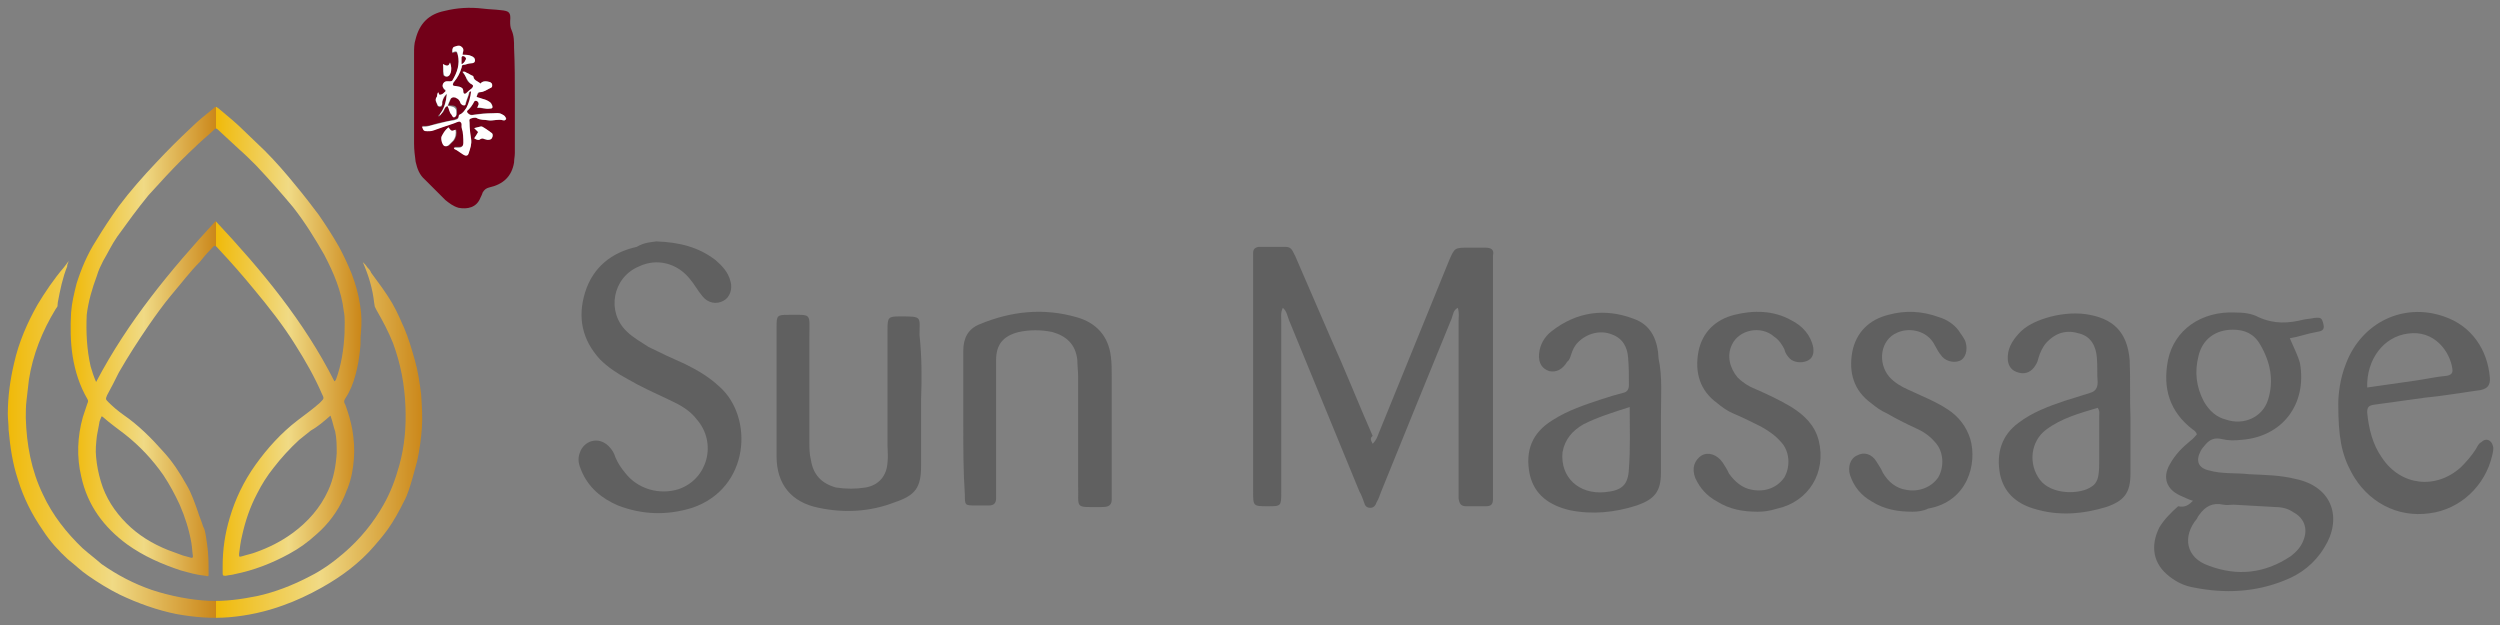 <?xml version="1.0" encoding="utf-8"?>
<svg xmlns="http://www.w3.org/2000/svg" xmlns:xlink="http://www.w3.org/1999/xlink" version="1.1" id="Ebene_1" x="0px" y="0px" viewBox="0 0 320 80" style="enable-background:new 0 0 320 80;" xml:space="preserve">
<rect x="0" y="0" width="320" height="80" fill="#808080" stroke="none"/>
<style type="text/css">
	.st0{fill:url(#SVGID_1_);}
	.st1{fill:url(#SVGID_00000032629251053780107010000014144921641885894830_);}
	.st2{fill:#720018;}
	.st3{fill:#FFFFFF;}
	.st4{fill:#606060;}
</style>
<g>
	
		<linearGradient id="SVGID_1_" gradientUnits="userSpaceOnUse" x1="9.122" y1="38.183" x2="46.212" y2="38.183" gradientTransform="matrix(1 0 0 -1 0 82)">
		<stop offset="0" style="stop-color:#F0BA0A"></stop>
		<stop offset="0.25" style="stop-color:#F0DA85"></stop>
		<stop offset="0.5" style="stop-color:#CB871A"></stop>
		<stop offset="0.5" style="stop-color:#F0BA0A"></stop>
		<stop offset="0.75" style="stop-color:#F0DA85"></stop>
		<stop offset="1" style="stop-color:#CB8719"></stop>
	</linearGradient>
	<path class="st0" d="M26.5,69.6c0.2,1.3,0.2,2.5,0.2,3.8c0,0.4,0,0.4-0.4,0.3c-1.1-0.1-2.1-0.4-3.2-0.7c-2.4-0.8-4.7-1.8-6.8-3.3   c-3-2.2-5.1-5-5.9-8.7c-0.6-2.5-0.5-5.1,0.2-7.6c0.2-0.6,0.4-1.2,0.6-1.8c0.1-0.2,0.1-0.3,0-0.5c-1-1.7-1.6-3.6-1.9-5.5   c-0.3-1.9-0.3-3.8-0.2-5.6c0.1-1.3,0.4-2.5,0.7-3.7c0.6-1.9,1.4-3.8,2.5-5.5c0.9-1.5,1.9-3,2.9-4.4c1.5-2,3.1-3.8,4.8-5.6   c1.4-1.5,2.9-3,4.4-4.4c0.9-0.9,1.9-1.7,2.9-2.5c0.3-0.3,0.3-0.3,0.7,0c1.2,1,2.3,1.9,3.4,3c0.8,0.8,1.7,1.6,2.5,2.4   c1.4,1.4,2.7,2.9,4,4.5c1,1.2,2,2.5,2.9,3.7c0.9,1.3,1.8,2.7,2.6,4.1c0.6,1.1,1.1,2.2,1.6,3.4c0.5,1.3,0.9,2.7,1.1,4.1   c0.2,1.2,0.2,2.3,0.1,3.5c-0.1,0.7,0,1.3-0.1,2c-0.1,1.1-0.3,2.3-0.6,3.4c-0.3,1.1-0.7,2.1-1.3,3c-0.2,0.3-0.2,0.5,0,0.8   c0.4,1.1,0.7,2.1,0.9,3.2c0.2,1.2,0.3,2.5,0.2,3.7c-0.1,1.3-0.3,2.5-0.8,3.8c-0.2,0.4-0.3,0.8-0.5,1.2c-0.8,1.8-2,3.4-3.5,4.7   c-1.1,1-2.2,1.8-3.5,2.5c-2.2,1.2-4.5,2.1-7,2.6c-0.3,0.1-0.7,0.1-1.1,0.2c-0.3,0-0.4,0-0.4-0.3c0-0.3,0-0.6,0-1   c0-2.1,0.3-4.1,0.9-6.1c0.7-2.4,1.8-4.7,3.3-6.8c1.5-2.1,3.3-4.1,5.4-5.7c0.9-0.7,1.9-1.4,2.8-2.2l0.1-0.1c0.5-0.5,0.5-0.5,0.2-1.1   c-0.9-2.1-2.1-4.2-3.3-6.1c-1.6-2.6-3.5-5-5.5-7.4c-1.4-1.7-2.8-3.3-4.3-4.9c-0.6-0.7-0.6-0.7-1.2,0c-0.5,0.5-0.9,1-1.3,1.5   c-1.3,1.3-2.5,2.9-3.7,4.3c-1,1.2-2,2.6-2.9,3.9c-1.3,1.9-2.6,3.9-3.8,6c-0.5,1-1,2-1.5,2.9c-0.2,0.5-0.2,0.5,0.2,0.9   c0.6,0.6,1.2,1.1,1.9,1.6c1.9,1.3,3.6,3,5.1,4.7c1.2,1.3,2.1,2.7,3,4.3c0.6,1,1,2.2,1.4,3.3c0.2,0.7,0.5,1.3,0.7,2   C26.3,67.8,26.4,69,26.5,69.6z M27.6,28.3c5.9,6.3,11.3,12.8,15.2,20.5c0.1,0,0.1-0.1,0.2-0.2c0.7-1.9,1-3.9,1.1-5.9   c0-1,0.1-2-0.1-2.9c-0.3-2.6-1.3-4.9-2.5-7.2c-1.2-2.1-2.5-4.2-4-6.1c-1.5-1.8-3.1-3.6-4.7-5.3c-0.7-0.7-1.4-1.4-2.2-2.1   c-0.9-0.8-1.8-1.7-2.7-2.5c-0.2-0.2-0.3-0.2-0.5,0c-0.7,0.7-1.5,1.3-2.2,2c-1.4,1.3-2.7,2.6-4,4c-0.7,0.8-1.5,1.6-2.2,2.4   c-1.4,1.7-2.7,3.5-4,5.3c-0.7,1-1.2,2.1-1.8,3.1c-0.3,0.6-0.6,1.2-0.8,1.9c-0.6,1.6-1.1,3.3-1.3,5c-0.1,2.2,0,4.4,0.5,6.6   c0.2,0.7,0.4,1.3,0.7,2C16.4,41.1,21.8,34.6,27.6,28.3z M13,53.3c-0.1,0.3-0.3,0.6-0.3,0.9c-0.1,0.5-0.2,1.1-0.3,1.6   c-0.1,0.9-0.2,1.8-0.1,2.7c0.1,1.1,0.3,2.1,0.6,3.1c0.6,2.1,1.8,3.9,3.3,5.4c1.5,1.5,3.3,2.6,5.3,3.4c0.6,0.2,1.3,0.5,1.9,0.7   c0.4,0.1,0.7,0.2,1.1,0.3c0.1,0,0.2,0,0.2-0.2c-0.1-0.6-0.1-1.1-0.2-1.7c-0.3-1.7-0.8-3.3-1.5-4.9c-0.6-1.3-1.3-2.6-2.1-3.8   c-1.4-2-3-3.7-4.9-5.2c-0.9-0.7-1.9-1.4-2.8-2.2C13.2,53.4,13.1,53.3,13,53.3z M42.3,53.2c-0.8,0.7-1.6,1.4-2.5,1.9   c-0.5,0.4-1,0.8-1.5,1.2c-1.2,1.1-2.3,2.3-3.3,3.6c-0.8,1-1.5,2.1-2.1,3.3c-0.9,1.7-1.5,3.5-1.9,5.3c-0.2,0.8-0.3,1.6-0.4,2.4   c0,0.4,0,0.4,0.4,0.3c0.6-0.2,1.2-0.3,1.7-0.5c1.7-0.6,3.3-1.4,4.8-2.5c1.9-1.4,3.5-3.2,4.5-5.4c0.7-1.5,1-3.2,1.1-4.8   c0-0.9,0-1.9-0.2-2.8C42.7,54.7,42.6,54,42.3,53.2z"></path>
	
		<linearGradient id="SVGID_00000156581039802552923560000013004891846291595932_" gradientUnits="userSpaceOnUse" x1="1.2" y1="25.787" x2="54.12" y2="25.787" gradientTransform="matrix(1 0 0 -1 0 82)">
		<stop offset="0" style="stop-color:#F0BA0A"></stop>
		<stop offset="0.25" style="stop-color:#F0DA85"></stop>
		<stop offset="0.5" style="stop-color:#CB871A"></stop>
		<stop offset="0.5" style="stop-color:#F0BA0A"></stop>
		<stop offset="0.75" style="stop-color:#F0DA85"></stop>
		<stop offset="1" style="stop-color:#CB8719"></stop>
	</linearGradient>
	<path style="fill:url(#SVGID_00000156581039802552923560000013004891846291595932_);" d="M8.8,33.4c-0.2,0.5-0.2,0.5-0.2,0.7   c-0.6,1.5-0.9,3-1.2,4.6c-0.1,0.7,0.1,0.3-0.3,0.9c-1.7,2.8-2.9,5.8-3.4,9c-0.1,0.9-0.2,1.7-0.3,2.6c-0.1,0.8-0.1,1.5-0.1,2.3   c0.1,3.4,0.7,6.7,2.2,9.8c1.2,2.6,3,4.9,5.1,6.9c0.8,0.7,1.6,1.3,2.4,2c2,1.4,4.1,2.5,6.4,3.3c2.4,0.8,5.1,1.3,7.3,1.4   c2.1,0.1,4.2-0.2,6.2-0.6c2.3-0.5,4.6-1.4,6.7-2.5c1.6-0.8,3-1.8,4.4-3c2.1-1.8,3.8-3.9,5.1-6.2c0.9-1.6,1.5-3.2,2-5   c0.7-2.5,0.9-5,0.8-7.5c-0.1-2.8-0.6-5.5-1.6-8.2c-0.6-1.5-1.3-2.8-2.1-4.2c-0.3-0.6-0.2-0.3-0.3-0.9c-0.2-1.8-0.7-3.5-1.4-5.1   c0,0,0-0.1-0.1-0.2c0.2,0.2,0.5,0.5,0.6,0.7c0.2,0.2,0.4,0.4,0.5,0.7c1.1,1.5,1.8,2.4,2.7,3.9c0.8,1.4,1.2,2.5,1.5,3.1   c0.6,1.4,1,2.8,1.4,4.2s0.6,2.8,0.8,4.3c0.1,1.5,0.2,3,0.1,4.4c-0.1,1.4-0.3,2.8-0.6,4.2c-0.2,0.7-0.4,1.5-0.6,2.2   c-0.3,1-0.6,2.1-1.1,3c-0.6,1.2-1.3,2.5-2.1,3.6c-0.5,0.7-1.1,1.4-1.7,2.1c-1.9,2.2-4.2,3.9-6.7,5.3c-1.6,0.9-3.3,1.7-5,2.3   c-2.2,0.8-4.5,1.3-6.8,1.5c-2.3,0.2-4.6,0-6.8-0.4c-2.5-0.5-5-1.4-7.3-2.5c-1.4-0.7-2.7-1.5-4-2.4c-0.9-0.6-1.7-1.4-2.6-2.1   c-1.2-1.1-2.3-2.3-3.2-3.7c-1.4-2-2.5-4.2-3.2-6.5c-0.7-2.1-1-4.2-1.2-6.4c0-0.7-0.1-1.4-0.1-2c0-2.2,0.3-4.4,0.8-6.5   c0.6-2.7,1.7-5.2,3-7.5c0.9-1.5,2.1-3.3,3.4-4.8L8.8,33.4z"></path>
	<path class="st2" d="M65.9,12.6c0,2.3,0,4.7,0,7c0,0.4-0.1,0.8-0.1,1.2c-0.3,1.8-1.4,2.8-3.2,3.2c-0.4,0.1-0.6,0.3-0.8,0.6   c-0.1,0.3-0.2,0.5-0.3,0.7c-0.5,1.3-1.7,1.5-2.8,1.3c-0.7-0.2-1.2-0.6-1.7-1c-0.5-0.5-0.9-0.9-1.4-1.4c-0.4-0.4-0.8-0.8-1.2-1.2   c-0.7-0.6-1-1.4-1.2-2.3c-0.1-0.8-0.2-1.5-0.2-2.3c0-1.8,0-3.7,0-5.5c0-2,0-4.1,0-6.1c0-0.6,0-1.2,0.2-1.8c0.5-2,1.7-3.2,3.7-3.6   c1.6-0.4,3.2-0.5,4.9-0.3c0.8,0.1,1.5,0.1,2.3,0.2c1.1,0.1,1.3,0.3,1.2,1.4c0,0.4,0,0.8,0.2,1.2c0.3,0.7,0.3,1.4,0.3,2.2   C65.9,8.2,65.9,10.4,65.9,12.6L65.9,12.6z M56.3,14.6c-0.1,0.1-0.2,0.1-0.2,0.3C56.3,14.9,56.4,14.8,56.3,14.6   c0.4-0.1,0.5-0.3,0.6-0.6c0.1-0.2,0.2-0.5,0.5-0.5c0.1,0.4,0.1,0.8,0.5,1.1c0.1,0.1,0.2,0.3,0.4,0.3c0.2-0.1,0.2-0.3,0.2-0.5   c0-0.1,0-0.1,0-0.2c0-0.5-0.2-0.7-0.7-0.7c-0.1,0-0.3,0-0.4-0.1c0.1-0.2,0.2-0.5,0.3-0.7c0.1-0.3,0.4-0.4,0.7-0.3   c0.2,0.1,0.4,0.2,0.5,0.4c0.1,0.1,0.1,0.3,0.2,0.4c0.1,0.2,0.2,0.2,0.4,0.2s0.1-0.2,0.2-0.3c0.1-0.4,0.3-0.8,0.4-1.2   c0-0.1,0.1-0.3,0.3-0.3c0,0.7-0.2,1.4-0.6,2.1c-0.2,0.3-0.4,0.6-0.7,0.8c-0.1,0.1-0.3,0.2-0.3,0.3c-0.1,0.4-0.4,0.4-0.6,0.5   c-0.8,0.2-1.5,0.3-2.3,0.5c-0.6,0.2-1.2,0.4-1.8,0.3c0.2,0.6,0.2,0.6,0.7,0.6c0.3,0,0.5,0,0.8-0.1c0.9-0.3,1.8-0.6,2.6-0.9   c0.3-0.1,0.5-0.3,0.8-0.2c0.3,0.1,0.1,0.5,0.2,0.8c0.1,0.6,0.2,1.3,0.2,1.9c0,0.4-0.2,0.6-0.6,0.6c-0.2,0-0.4,0-0.6,0   c0,0.2,0.1,0.3,0.2,0.3c0.3,0.2,0.6,0.4,0.9,0.6c0.3,0.2,0.6,0.2,0.7-0.2c0.2-0.6,0.4-1.1,0.3-1.8c-0.2-0.6-0.2-1.3-0.2-2   c0-0.2-0.1-0.4,0.1-0.5c0.3-0.1,0.6-0.2,0.8-0.1c0.5,0.3,1,0.2,1.5,0.3c0.6,0.1,1.3-0.2,1.9,0c0,0,0.1,0,0.2,0   c0.2-0.1,0.3-0.2,0.1-0.4c-0.1-0.2-0.3-0.3-0.5-0.4c-0.4-0.2-0.7-0.1-1.1-0.1c-0.8,0-1.6,0-2.5,0.2c-0.3,0-0.5,0-0.7-0.2   c-0.2-0.1-0.2-0.3,0-0.4c0.4-0.3,0.6-0.7,0.8-1.1c0-0.1,0.1-0.1,0.2-0.1c0.3,0,0.4,0.4,0.3,0.6c0,0.1-0.1,0.1-0.1,0.3   c0.5,0,1.1,0.2,1.6,0.1c0.3,0,0.4-0.1,0.3-0.4c0-0.2-0.2-0.4-0.4-0.5c-0.3-0.2-0.7-0.3-1-0.4c-0.2,0-0.4-0.1-0.6-0.2   c0.1-0.2,0.2-0.5,0.4-0.6c0.5,0,0.9-0.3,1.3-0.5c0.2-0.1,0.3-0.2,0.3-0.4s-0.1-0.3-0.3-0.4c-0.4-0.1-0.9-0.2-1.2,0.2   c-0.3-0.3-0.8-0.4-0.9-0.9l-0.1-0.1c-0.3-0.1-0.5-0.3-0.8-0.4c-0.2-0.1-0.3-0.1-0.5-0.1c0.1,0.2,0.3,0.4,0.4,0.6   c0.1,0.4,0.3,0.8,0.8,1c0.2,0.1,0.2,0.3,0,0.5c-0.2,0.2-0.4,0.4-0.7,0.6c-0.2,0.2-0.4,0.1-0.4-0.2c0-0.4-0.2-0.5-0.5-0.6   C58.6,11,58.4,11,58.2,11c-0.2,0-0.3-0.2-0.2-0.3c0-0.1,0.1-0.2,0.1-0.2c0.5-0.6,0.8-1.2,1-1.9c0-0.1,0.1-0.3,0.2-0.3   c0.4,0,0.7-0.2,1-0.2c0.3,0,0.5-0.1,0.5-0.4c0-0.3-0.1-0.4-0.4-0.5C60,7,59.6,7,59.2,7.1c0-0.4,0.3-0.7-0.1-1c-0.3-0.2-0.7-0.1-1,0   c-0.3,0.1-0.2,0.4-0.2,0.7c0.5-0.2,0.6-0.2,0.7,0.3c0.3,1.2-0.1,2.3-0.7,3.3c-0.1,0.1-0.2,0.1-0.3,0.1c-0.2-0.1-0.3-0.1-0.5,0   c-0.4,0.1-0.6,0.5-0.3,0.9c0.1,0.1,0.1,0.1,0.2,0.2c0.1,0.1,0.1,0.1,0,0.2c-0.2,0.2-0.4,0.3-0.6,0.4c-0.2,0-0.3-0.2-0.3-0.3   c-0.2,0.2-0.1,0.4-0.2,0.6c-0.3,0.4,0,0.7,0.1,1c0,0.1,0.2,0.2,0.3,0.2c0.2,0,0.3-0.1,0.3-0.3c0-0.1,0-0.2,0-0.3   c0.1-0.3,0.2-0.7,0.6-1C57.1,13,56.8,13.9,56.3,14.6z M57.4,16.3c-0.4,0.3-0.6,0.8-0.8,1.2c-0.1,0.3,0.1,1.1,0.4,1.2   c0.4,0.1,0.6-0.2,0.8-0.4c0.1-0.1,0.2-0.2,0.3-0.3c0.3-0.4,0.4-0.9,0.3-1.4C57.7,16.9,57.7,16.9,57.4,16.3z M60.7,17.7   c0.3,0.2,0.5,0.3,0.8,0.1c0.1-0.1,0.3-0.1,0.5,0c0.1,0.1,0.2,0.1,0.4,0.1c0.3,0,0.5-0.1,0.6-0.3c0.1-0.2,0.1-0.5-0.1-0.6   c-0.4-0.3-0.8-0.5-1.2-0.8c-0.1,0-0.1,0-0.2,0c-0.3,0.1-0.5,0.1-0.8,0.2c0.2,0.2,0.3,0.3,0.5,0.5C61.1,17.1,60.9,17.4,60.7,17.7z    M56.7,8.2c0,0.5,0,0.9,0,1.2s0.2,0.4,0.4,0.4c0.3,0,0.5-0.1,0.5-0.5c0.2-0.3,0.2-0.8,0-1.3C57.4,8.6,57.1,8.4,56.7,8.2z"></path>
	<g>
		<path class="st3" d="M56.3,14.6c0.6-0.7,0.8-1.6,0.9-2.6c-0.4,0.3-0.5,0.7-0.6,1c0,0.1,0,0.2,0,0.3c0,0.2-0.2,0.3-0.3,0.3    c-0.2,0-0.3-0.1-0.3-0.2c-0.1-0.3-0.4-0.6-0.1-1c0.1-0.1,0-0.4,0.2-0.6c0.1,0.2,0.1,0.4,0.3,0.3c0.2,0,0.4-0.2,0.6-0.4    c0.1-0.1,0-0.1,0-0.2c-0.1-0.1-0.2-0.1-0.2-0.2c-0.3-0.3-0.1-0.8,0.3-0.9c0.2,0,0.4,0,0.5,0s0.2,0,0.3-0.1c0.6-1,1-2.1,0.7-3.3    c-0.1-0.5-0.2-0.5-0.7-0.3c0-0.3,0-0.6,0.2-0.7c0.3-0.1,0.7-0.3,1,0c0.4,0.3,0.1,0.7,0.1,1c0.4,0,0.8,0,1.2,0.2    c0.2,0.1,0.4,0.3,0.4,0.5c0,0.3-0.2,0.4-0.5,0.4c-0.4,0-0.7,0.2-1,0.2c-0.2,0-0.2,0.2-0.2,0.3c-0.2,0.7-0.5,1.3-1,1.9    C58,10.6,58,10.6,58,10.7c-0.1,0.2,0,0.3,0.2,0.3s0.4,0.1,0.6,0.1c0.3,0.1,0.5,0.2,0.5,0.6c0,0.3,0.2,0.4,0.4,0.2    c0.2-0.2,0.4-0.4,0.7-0.6c0.2-0.2,0.2-0.4,0-0.5c-0.4-0.2-0.6-0.6-0.8-1c-0.1-0.2-0.2-0.4-0.4-0.6c0.2-0.1,0.4,0,0.5,0.1    c0.3,0.1,0.5,0.3,0.8,0.4l0.1,0.1c0,0.5,0.6,0.6,0.9,0.9c0.3-0.4,0.8-0.3,1.2-0.2c0.2,0.1,0.3,0.2,0.3,0.4s0,0.3-0.3,0.4    c-0.4,0.2-0.8,0.5-1.3,0.5c-0.3,0-0.3,0.3-0.4,0.6c0.2,0.1,0.4,0.1,0.6,0.2c0.4,0.1,0.7,0.2,1,0.4c0.2,0.1,0.3,0.3,0.4,0.5    c0.1,0.3,0,0.4-0.3,0.4c-0.6,0.1-1.1-0.2-1.6-0.1c0-0.1,0.1-0.2,0.1-0.3c0.2-0.2,0-0.6-0.3-0.6c-0.1,0-0.1,0-0.2,0.1    c-0.2,0.4-0.5,0.8-0.8,1.1c-0.2,0.1-0.1,0.3,0,0.4c0.2,0.2,0.4,0.3,0.7,0.2c0.8-0.1,1.6-0.2,2.5-0.2c0.4,0,0.7-0.1,1.1,0.1    c0.2,0.1,0.4,0.2,0.5,0.4c0.1,0.2,0.1,0.3-0.1,0.4c-0.1,0-0.1,0-0.2,0c-0.6-0.2-1.3,0.1-1.9,0c-0.5-0.1-1,0-1.5-0.3    c-0.2-0.1-0.6,0-0.8,0.1c-0.2,0.1-0.1,0.3-0.1,0.5c0,0.7,0.1,1.4,0.2,2.1c0.1,0.6-0.1,1.2-0.3,1.8c-0.1,0.4-0.4,0.4-0.7,0.2    c-0.3-0.2-0.6-0.4-0.9-0.6c-0.3-0.1-0.3-0.2-0.3-0.3c0.2,0,0.4,0,0.6,0c0.4,0,0.6-0.2,0.6-0.6c0-0.6,0-1.3-0.2-1.9    c-0.1-0.3,0.1-0.6-0.2-0.8c-0.2-0.1-0.5,0.1-0.8,0.2c-0.9,0.3-1.8,0.6-2.6,0.9c-0.3,0.1-0.5,0.1-0.8,0.1c-0.5,0-0.5-0.1-0.7-0.6    c0.7,0.1,1.2-0.2,1.8-0.3c0.8-0.2,1.5-0.4,2.3-0.5c0.3-0.1,0.6-0.1,0.6-0.5c0-0.2,0.2-0.3,0.3-0.3c0.3-0.2,0.5-0.5,0.7-0.8    c0.3-0.6,0.5-1.3,0.6-2.1c-0.2,0-0.3,0.1-0.3,0.3c-0.1,0.4-0.3,0.8-0.4,1.2c0,0.1,0,0.3-0.2,0.3s-0.3-0.1-0.4-0.2    c-0.1-0.1-0.1-0.3-0.2-0.4c-0.1-0.2-0.3-0.3-0.5-0.4c-0.3-0.1-0.6,0-0.7,0.3c-0.1,0.2-0.2,0.5-0.3,0.7c0.1,0.1,0.3,0.1,0.4,0.1    c0.5,0.1,0.7,0.3,0.7,0.7c0,0.1,0,0.1,0,0.2c0,0.2,0,0.4-0.2,0.5c-0.2,0.1-0.3-0.1-0.4-0.3c-0.3-0.3-0.3-0.7-0.5-1.1    c-0.3,0-0.4,0.3-0.5,0.5s-0.3,0.5-0.5,0.7C56.3,14.7,56.3,14.6,56.3,14.6z M59.1,8.2c0.3-0.2,0.4-0.4,0.5-0.6    c0.1-0.1,0-0.2-0.1-0.3c-0.1-0.1-0.2-0.1-0.3-0.1c-0.2,0.1-0.1,0.2-0.1,0.3C59.1,7.7,59.1,8,59.1,8.2z"></path>
		<path class="st3" d="M57.4,16.3c0.4,0.5,0.4,0.5,0.9,0.3c0.1,0.5,0,1-0.3,1.4c-0.1,0.1-0.2,0.2-0.3,0.3c-0.2,0.2-0.4,0.5-0.8,0.4    c-0.3-0.1-0.5-0.9-0.4-1.2C56.7,17.1,56.9,16.7,57.4,16.3z"></path>
		<path class="st3" d="M60.7,17.7c0.2-0.3,0.4-0.6,0.5-0.8c-0.2-0.2-0.3-0.3-0.5-0.5c0.3-0.1,0.5-0.1,0.8-0.2c0.1,0,0.2,0,0.2,0    c0.4,0.2,0.8,0.5,1.2,0.8c0.2,0.1,0.2,0.4,0.1,0.6c-0.1,0.3-0.4,0.3-0.6,0.3c-0.1,0-0.2-0.1-0.4-0.1c-0.2-0.1-0.3-0.1-0.5,0    C61.3,18,61,17.9,60.7,17.7z"></path>
		<path class="st3" d="M56.7,8.2c0.4,0.2,0.7,0.4,0.9-0.2c0.2,0.5,0.2,0.9,0.1,1.3c-0.1,0.3-0.3,0.5-0.5,0.5c-0.2,0-0.4-0.1-0.4-0.4    C56.7,9.1,56.8,8.7,56.7,8.2z"></path>
	</g>
	<path class="st2" d="M59.1,8.2c0-0.3,0-0.5,0-0.7c0-0.1,0-0.2,0.1-0.3c0.1,0,0.2,0,0.3,0.1s0.2,0.2,0.1,0.3   C59.5,7.9,59.3,8.1,59.1,8.2z"></path>
</g>
<g>
	<path class="st4" d="M175.7,56.8c0.5-0.5,0.6-0.9,0.8-1.4c3-7.4,6-14.7,9-22.1c0.7-1.6,0.7-1.6,2.5-1.6c0.7,0,1.4,0,2.1,0   c0.7,0,1.2,0.2,1,1c0,0.2,0,0.5,0,0.7c0,9.8,0,19.8,0,29.6c0,0.3,0,0.6,0,0.9c0,0.6-0.2,0.9-0.9,0.9c-0.8,0-1.7,0-2.5,0   c-0.7,0-0.9-0.3-1-1c0-0.3,0-0.8,0-1.2c0-7.2,0-14.4,0-21.5c0-0.6,0.1-1-0.1-1.7c-0.6,0.3-0.6,0.9-0.8,1.4c-3,7.3-6,14.7-9,22.1   c-0.2,0.5-0.3,0.9-0.6,1.4c-0.1,0.3-0.3,0.7-0.8,0.7c-0.5,0-0.7-0.3-0.8-0.7c-0.2-0.5-0.3-0.9-0.6-1.4c-3-7.3-6-14.6-9-21.9   c-0.2-0.5-0.3-1.2-0.8-1.6c-0.3,0.6-0.2,1.2-0.2,1.6c0,7.3,0,14.6,0,21.9c0,1.9,0,1.9-1.7,1.9c-1.9,0-1.9,0-1.9-1.9   c0-9.8,0-19.7,0-29.5c0-0.3,0-0.7,0-1c0-0.5,0.2-0.7,0.7-0.8c1.2,0,2.3,0,3.5,0c0.8,0,0.9,0.7,1.2,1.2c1.5,3.5,3,6.9,4.5,10.4   c1.9,4.2,3.6,8.5,5.4,12.6C175.3,56.1,175.5,56.4,175.7,56.8z"></path>
	<path class="st4" d="M280.7,64.1c-0.7-0.2-1.2-0.5-1.7-0.7c-1.7-0.8-2.2-2.3-1.3-3.9c0.7-1.3,1.6-2.2,2.7-3.1   c0.3-0.2,0.6-0.6,0.8-0.8c-0.1-0.3-0.3-0.5-0.5-0.6c-3-2.3-3.9-5.3-3.2-8.9c0.8-3.9,4.3-6.3,8.6-6.1c1,0,2.1,0.1,3,0.6   c2,0.9,3.8,0.8,5.8,0.3c0.5-0.1,0.9-0.1,1.3-0.2c0.9-0.1,1,0,1.2,0.8c0.2,0.8-0.3,0.9-0.9,1c-1.2,0.2-2.2,0.6-3.4,0.8   c0.5,1.2,1,2.1,1.3,3.2c0.9,5.2-2.2,9.4-7.5,9.8c-0.8,0.1-1.7,0.1-2.5-0.1c-0.9-0.2-1.5,0-2.1,0.7c-0.2,0.2-0.5,0.6-0.6,0.8   c-0.7,1.3-0.3,2.2,1,2.5c1.7,0.5,3.5,0.3,5.2,0.5c2,0.1,3.9,0.1,5.9,0.6c4.9,1,6,5.2,3.7,8.8c-1.2,2-3,3.4-5.1,4.2   c-3.7,1.5-7.6,1.7-11.6,0.9c-1.2-0.2-2.2-0.7-3.1-1.4c-2.1-1.6-2.5-3.9-1.3-6.3c0.6-1,1.5-1.9,2.4-2.7   C279.7,65,280.2,64.6,280.7,64.1z M285.9,64.6c-0.5,0-0.8,0.1-1.3,0c-1.4-0.3-2.3,0.2-3.1,1.3c-0.1,0.1-0.2,0.3-0.3,0.5   c-1.9,2.3-1.4,5,1.5,6c3.7,1.4,7.2,1,10.5-1.2c0.8-0.6,1.4-1.3,1.7-2.2c0.5-1.4,0-2.7-1.3-3.4c-0.7-0.5-1.5-0.7-2.4-0.7   C289.4,64.8,287.7,64.7,285.9,64.6z M285.8,42.2c-2.2,0-3.9,1.2-4.4,3.4c-0.5,2-0.3,3.9,0.7,5.8c0.7,1.2,1.6,2,2.8,2.3   c2.3,0.8,4.7-0.3,5.4-2.5c0.8-2.5,0.3-4.9-1-7.1C288.5,42.7,287.3,42.2,285.8,42.2z"></path>
	<path class="st4" d="M84,30.9c2.9,0.1,5.4,0.7,7.6,2.4c0.8,0.7,1.6,1.5,1.9,2.7c0.3,1-0.1,2.1-0.9,2.5c-0.9,0.5-2,0.3-2.7-0.6   c-0.6-0.7-1-1.5-1.6-2.2c-1.6-2-4.2-2.7-6.5-1.6c-3.4,1.4-4.2,5.8-1.6,8.3c0.8,0.8,1.9,1.4,2.8,2c1.6,0.8,3.1,1.5,4.7,2.2   c1.6,0.8,3,1.6,4.4,2.9c4.4,3.9,3.9,13-3.5,15.5c-3.2,1-6.4,0.9-9.5-0.3c-2.1-0.9-3.8-2.3-4.7-4.5c-0.3-0.7-0.5-1.4-0.2-2.2   c0.5-1.6,2.4-2.2,3.7-0.9c0.5,0.5,0.7,0.9,0.9,1.5c0.3,0.7,0.7,1.3,1.2,1.9c1.6,2.1,4.4,2.9,6.9,2.1c3.7-1.3,4.9-5.9,2.3-8.9   c-0.9-1.2-2.2-1.9-3.5-2.5c-1.9-0.9-3.7-1.7-5.4-2.7c-1.3-0.7-2.5-1.5-3.5-2.5c-2.3-2.5-2.9-5.4-1.9-8.6c1-3.2,3.4-5.1,6.6-5.8   C82.5,31,83.4,31,84,30.9z"></path>
	<path class="st4" d="M117.9,51.1c0,2.8,0,5.7,0,8.5c0,2.8-0.7,3.8-3.4,4.7c-3.1,1.2-6.4,1.4-9.7,0.7c-3.5-0.7-5.4-3-5.4-6.6   c0-5.6,0-11,0-16.6c0-1.4,0.1-1.5,1.4-1.5c3.2,0,2.8-0.3,2.8,2.8c0,4.5,0,8.9,0,13.4c0,0.8,0,1.6,0.2,2.4c0.3,1.9,1.4,3,3.2,3.5   c1.3,0.2,2.5,0.2,3.8,0c1.7-0.3,2.7-1.5,2.8-3.2c0.1-0.7,0-1.5,0-2.2c0-5,0-9.8,0-14.8c0-1.6,0.1-1.7,1.6-1.7c2.9,0,2.5,0,2.5,2.4   C118,45.7,118,48.5,117.9,51.1C118,51.1,118,51.1,117.9,51.1z"></path>
	<path class="st4" d="M299.3,51.7c0-1.2,0.2-3.2,1-5.2c2-5.2,7.3-7.8,12.5-6c3.6,1.2,5.6,4.3,5.9,7.8c0.1,1-0.3,1.6-1.7,1.7   c-2.2,0.3-4.4,0.7-6.6,0.9c-2.2,0.3-4.3,0.6-6.5,0.9c-0.7,0.1-0.9,0.3-0.9,1c0.2,2.1,0.7,4.1,1.9,5.8c2.4,3.6,6.9,4.1,10.1,1.2   c0.7-0.7,1.4-1.5,1.9-2.3c0.2-0.3,0.3-0.7,0.7-0.9c0.6-0.6,1.3-0.3,1.5,0.5c0.1,0.3,0,0.8-0.1,1.2c-0.9,3.9-4.1,6.9-8,7.4   c-4.2,0.6-8-1.5-10-5.2C299.7,58.1,299.3,55.9,299.3,51.7z M303,49.6c2.1-0.3,4.2-0.6,6.3-0.9c1.3-0.2,2.7-0.5,3.9-0.6   c0.5-0.1,0.8-0.3,0.7-0.9c-0.3-2.2-2.3-5-5.7-4.5C305.1,43.1,302.9,46,303,49.6z"></path>
	<path class="st4" d="M123.3,54.2c0-3.1,0-6.1,0-9.3c0-1.6,0.6-2.8,2.1-3.4c4.1-1.7,8.2-2.1,12.4-0.9c2.5,0.7,4.1,2.4,4.4,5.1   c0.1,0.8,0.1,1.6,0.1,2.4c0,5,0,10,0,14.9c0,0.3,0,0.6,0,0.9c0,0.7-0.3,1-1.2,1c-3.7,0-3,0.3-3.1-2.9c0-4.6,0-9.1,0-13.8   c0-0.7-0.1-1.4-0.1-2.1c-0.2-2-1.4-3.1-3.2-3.6c-1.4-0.3-2.9-0.3-4.3,0c-2,0.5-2.9,1.6-2.9,3.6c0,0.5,0,1,0,1.5   c0,5.1,0,10.2,0,15.2c0,0.3,0,0.7,0,1c0,0.6-0.3,0.9-0.9,0.9s-1.2,0-1.7,0c-1.4,0-1.4,0-1.4-1.4C123.3,60.4,123.3,57.3,123.3,54.2z   "></path>
	<path class="st4" d="M212.6,53.3c0,2.4,0,4.7,0,7.2c0,2.4-0.8,3.4-3.1,4.2c-2.8,0.9-5.7,1.2-8.6,0.6c-2.5-0.6-4.5-1.9-5.1-4.6   c-0.6-3,0.3-5.3,2.9-6.9c2-1.3,4.2-2,6.3-2.7c0.9-0.3,1.9-0.6,2.7-0.8c0.6-0.1,0.8-0.5,0.8-1c0-1.2,0-2.3-0.1-3.5   c-0.1-1.4-0.7-2.5-2.1-3c-1.5-0.6-3.2-0.1-4.3,1c-0.5,0.5-0.7,1-0.9,1.6c-0.1,0.3-0.2,0.7-0.5,0.9c-0.6,1-1.4,1.4-2.3,1.2   c-0.9-0.3-1.4-1-1.3-2.2c0.1-1.2,0.7-2.2,1.6-2.9c3.2-2.5,6.8-3,10.5-1.6c2.3,0.8,3.1,2.8,3.2,5.1   C212.8,48.2,212.6,50.8,212.6,53.3L212.6,53.3z M208.6,52.1c-2.2,0.7-4.1,1.3-5.9,2.2c-1.4,0.8-2.4,1.9-2.7,3.6   c-0.3,3.2,2.1,5.4,5.4,5.1c2.2-0.2,3-0.9,3.1-3C208.7,57.4,208.6,54.8,208.6,52.1z"></path>
	<path class="st4" d="M272.7,53.5c0,2.3,0,4.6,0,7.1c0,2.5-0.8,3.5-3.1,4.3c-3,0.9-6.1,1.2-9.3,0.2c-2.3-0.7-3.8-2.1-4.3-4.4   c-0.5-2.7,0.2-5,2.4-6.6c1.7-1.3,3.8-2.1,5.9-2.8c1-0.3,2.2-0.7,3.2-1c0.7-0.2,1-0.6,1-1.4c-0.1-1,0-2.1-0.1-3.1   c-0.1-1.4-0.7-2.7-2.2-3.1c-1.6-0.5-3-0.2-4.3,1.2c-0.5,0.6-0.8,1.3-1,2c-0.1,0.5-0.3,0.8-0.6,1.2c-0.5,0.6-1.2,0.8-1.9,0.6   c-0.8-0.2-1.3-0.7-1.4-1.6c-0.1-1.4,0.5-2.4,1.4-3.4c0.9-1,2.2-1.6,3.5-2c1.6-0.5,3.4-0.7,5-0.5c3.6,0.5,5.4,2.3,5.7,5.9   C272.7,48.5,272.6,50.9,272.7,53.5L272.7,53.5z M268.5,52.2c-2.3,0.7-4.6,1.3-6.6,2.8c-2,1.5-2.3,4.4-0.8,6.4s5.2,1.9,6.6,0.9   c0.5-0.3,0.8-0.8,0.9-1.5c0.1-0.6,0.1-1.3,0.1-2c0-1.9,0-3.7,0-5.6C268.7,53,268.8,52.6,268.5,52.2z"></path>
	<path class="st4" d="M225,65.5c-1.9,0-3.6-0.3-5.2-1.3c-1.3-0.7-2.2-1.7-2.8-3c-0.5-1.3-0.1-2.3,0.8-2.9c0.9-0.5,2-0.1,2.7,0.9   c0.3,0.5,0.6,0.9,0.8,1.4c0.7,1,1.7,1.9,3,2.1c1.7,0.3,3.2-0.3,4.1-1.6c0.8-1.4,0.7-3.4-0.5-4.6c-0.7-0.8-1.6-1.4-2.5-1.9   c-1.2-0.6-2.4-1.2-3.6-1.7c-0.7-0.3-1.4-0.8-2-1.3c-2.2-1.6-2.9-3.9-2.4-6.6c0.5-2.5,2.2-4.1,4.6-4.7s5-0.6,7.3,0.7   c1.4,0.7,2.5,1.9,2.8,3.5c0.1,0.8-0.1,1.4-0.8,1.7c-0.7,0.3-1.7,0.2-2.2-0.3c-0.3-0.3-0.6-0.7-0.7-1.2c-0.3-0.6-0.7-1.2-1.3-1.6   c-1.7-1.5-4.5-0.9-5.4,1c-0.7,1.4-0.3,3,0.7,4.2c0.7,0.7,1.5,1.2,2.3,1.5c1.6,0.7,3.1,1.4,4.6,2.3c1.6,1,3,2.3,3.5,4.3   c1,4.1-1.3,7.8-5.3,8.7C226.5,65.4,225.8,65.5,225,65.5z"></path>
	<path class="st4" d="M244.8,65.5c-1.9,0-3.6-0.3-5.2-1.3c-1.4-0.8-2.3-1.9-2.8-3.4c-0.3-1,0-2.1,0.9-2.5c0.9-0.5,1.9-0.2,2.5,0.8   c0.3,0.5,0.6,0.9,0.8,1.4c0.7,1.2,1.7,2,3,2.2c1.6,0.3,3.2-0.3,4.1-1.6c0.8-1.4,0.7-3.4-0.5-4.6c-0.7-0.8-1.5-1.3-2.4-1.7   c-1.3-0.6-2.5-1.2-3.7-1.9c-0.7-0.3-1.4-0.8-2-1.3c-2.2-1.6-2.9-3.9-2.4-6.6c0.5-2.5,2.2-4.1,4.6-4.7c2.2-0.6,4.3-0.5,6.5,0.3   c1,0.3,1.9,0.9,2.5,1.7c0.3,0.5,0.7,0.9,0.9,1.5c0.3,1,0,2.1-0.8,2.4c-0.8,0.3-1.9,0-2.4-0.8c-0.5-0.6-0.7-1.3-1.2-1.9   c-1-1.2-2.9-1.6-4.4-0.9c-2.1,0.9-2.5,3.8-1,5.6c0.7,0.8,1.6,1.3,2.5,1.7c1.7,0.8,3.5,1.5,5,2.5c1.4,0.9,2.4,2.2,2.9,3.8   c0.9,3.1-0.3,8-5.4,8.9C246.2,65.4,245.5,65.5,244.8,65.5z"></path>
</g>
</svg>
